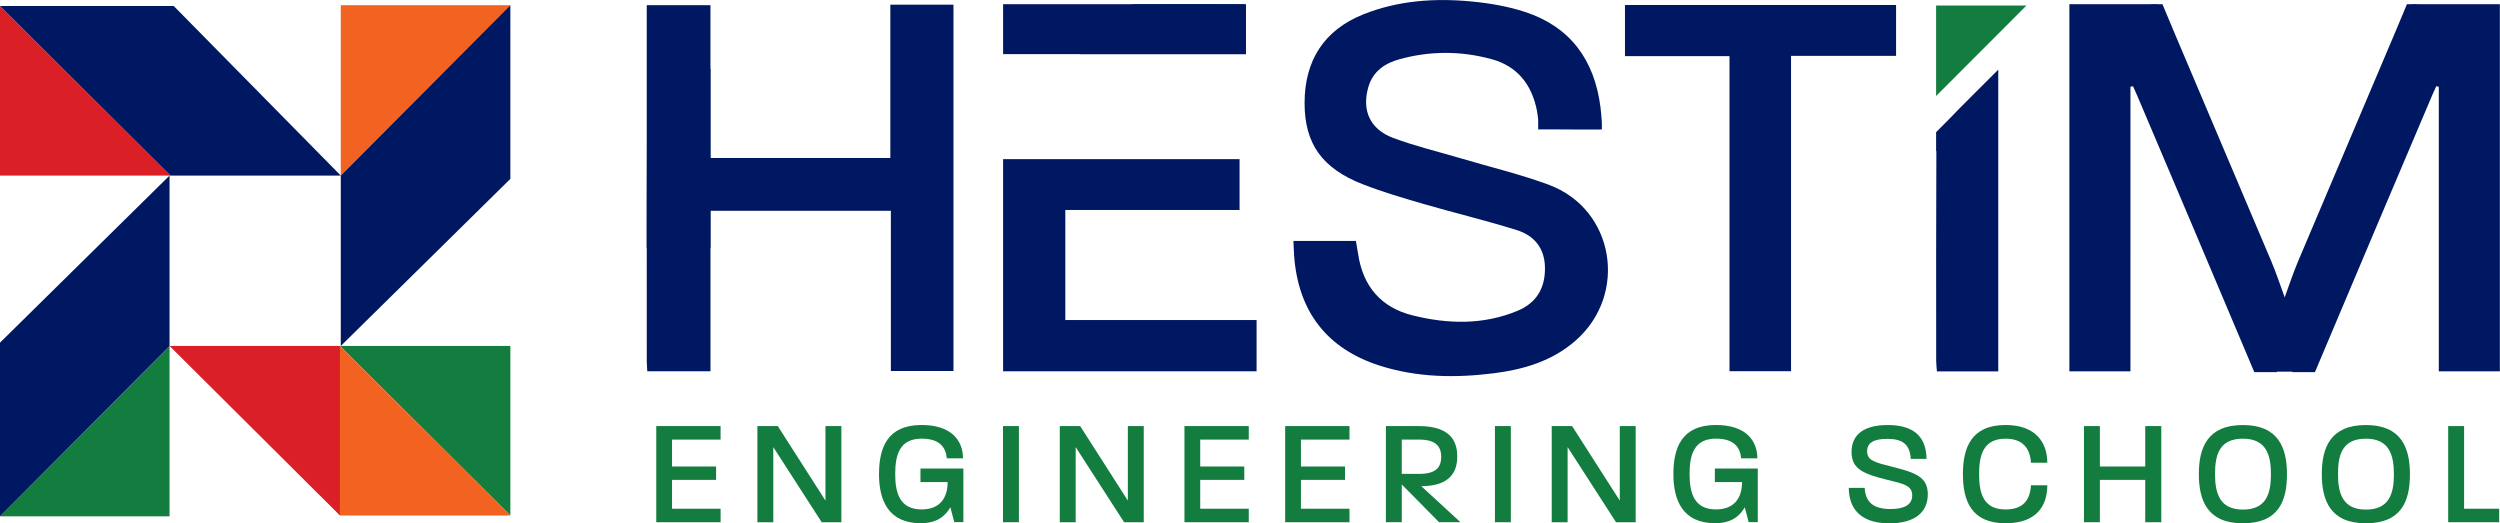 <?xml version="1.0" encoding="UTF-8"?><svg id="Layer_2" xmlns="http://www.w3.org/2000/svg" viewBox="0 0 713.66 149.38"><defs><style>.cls-1{fill:#137d3f;}.cls-1,.cls-2,.cls-3,.cls-4{stroke-width:0px;}.cls-2{fill:#001861;}.cls-3{fill:#db1f26;}.cls-4{fill:#f26322;}</style></defs><g id="Layer_1-2"><polygon class="cls-3" points="48.64 50.12 0 50.12 0 1.71 48.64 50.12"/><polygon class="cls-2" points="97.28 50.12 48.64 50.12 0 1.71 49.59 1.71 97.28 50.12"/><polygon class="cls-4" points="97.28 50.12 97.28 1.48 145.69 1.48 97.28 50.12"/><polygon class="cls-2" points="97.28 98.76 97.28 50.12 145.69 1.48 145.69 51.06 97.28 98.76"/><polygon class="cls-1" points="145.69 98.76 145.69 147.16 97.05 98.76 145.69 98.76"/><polygon class="cls-4" points="145.69 147.16 97.05 147.16 97.05 98.76 145.69 147.16"/><polygon class="cls-3" points="97.05 98.76 97.05 147.16 97.05 147.16 48.41 98.76 97.05 98.76"/><polygon class="cls-1" points="48.4 98.76 48.4 147.4 0 147.4 48.4 98.76"/><polygon class="cls-2" points="48.4 50.12 48.4 98.76 0 147.4 0 97.81 48.4 50.12"/><path class="cls-2" d="m254.15,1.34h18.03v104.57h-17.87v-45.73h-51.49v45.8h-18.04c-.05-.98-.15-1.9-.15-2.82,0-20.95-.04-41.91.07-62.86,0-1.4.76-3.12,1.74-4.15,5.18-5.42,10.53-10.67,16.37-16.52v25.48h51.35V1.34Z"/><path class="cls-2" d="m541.26,1.43v14.51h-29.98v90.03h-17.57V16.03h-29.84V1.43h77.39Z"/><path class="cls-2" d="m353.85,45.43v14.51h-49.74v31.42h54.6v14.63h-72.36v-60.56h67.5Z"/><path class="cls-2" d="m308.21,15.45c4.93-4.9,9.28-9.26,13.69-13.54.47-.46,1.35-.68,2.04-.69,10.27-.04,20.54-.02,30.81,0,.26,0,.53.12.91.22v14.01h-47.45Z"/><path class="cls-1" d="m552.69,27.4V1.57h25.8c-8.34,8.35-17.26,17.28-25.8,25.83Z"/><rect class="cls-2" x="286.35" y="1.2" width="69.31" height="14.25"/><rect class="cls-2" x="184.62" y="1.48" width="18.19" height="69.31"/><path class="cls-2" d="m555.67,34.73l-2.98,3v5.44l.07-.05c-.09,19.95-.06,39.91-.05,59.86,0,1,.14,1.99.21,3.04h17.51V19.89c-5.16,5.17-10.04,9.95-14.75,14.84Z"/><path class="cls-2" d="m442.13,52.74c-8.18-3.01-16.71-5.05-25.08-7.53-6.46-1.91-13.04-3.48-19.34-5.83-6.65-2.48-9.01-7.9-7.11-14.49,1.3-4.53,4.73-6.84,8.93-7.99,8.7-2.4,17.51-2.39,26.21-.03,7.45,2.02,11.55,7.3,13.01,14.76.16.81.23,1.63.34,2.45h0v2.85h3.44c4.87.06,9.52.04,14.34.04,0-.02,0-.03,0-.04h.41l-.02-2.09c-.1-1.42-.2-2.83-.38-4.24-1.71-13.38-8.51-22.91-21.5-27.18-4.91-1.61-10.16-2.51-15.32-3-10.5-1-20.92-.3-30.86,3.67-11.14,4.45-16.79,13.08-16.79,25.33,0,11.54,4.95,18.66,16.69,23.21,5.65,2.19,11.5,3.91,17.33,5.61,8.84,2.56,17.81,4.7,26.58,7.45,4.88,1.53,7.92,5.07,8.02,10.61.11,5.88-2.38,10.15-7.8,12.41-9.79,4.08-19.91,3.82-29.94,1.33-9.02-2.23-14.25-8.31-15.6-17.6-.18-1.2-.41-2.4-.63-3.67h-17.83c.07,1.49.1,2.8.19,4.11,1.12,15.96,9.33,26.7,24.56,31.53,10.6,3.36,21.52,3.52,32.47,2.14,8.52-1.08,16.57-3.45,23.24-9.25,15.22-13.23,11.19-37.64-7.57-44.55Z"/><path class="cls-2" d="m698.31,1.19c-.08,0-.17,0-.25,0h-7.42s-.06,0-.08,0c-.46,0-.92-.01-1.38-.03-.25,0-.49,0-.7.03,0,0,0,0,0,0h-1.38l-3.22,7.69c-.1.24-.2.48-.31.72l-.15.37c-9.12,21.55-18.29,43.08-27.4,64.63-1.39,3.29-2.52,6.71-3.82,10.28-1.3-3.57-2.43-6.98-3.82-10.28-9.11-21.55-18.28-43.08-27.4-64.63l-.15-.37c-.1-.24-.2-.48-.31-.72l-3.22-7.69h-1.38s0,0,0,0c-.21-.03-.45-.03-.7-.03-.46.02-.91.02-1.38.03-.03,0-.06,0-.08,0h-7.42c-.08,0-.17,0-.25,0h-15.35v104.81h17.43V24.77h0c.25-.06.48-.11.72-.17.38.83.77,1.65,1.12,2.49,10.81,25.47,21.63,50.93,32.37,76.43,0,.02.02.03.02.05l1.12,2.66h6.48l-.06-.12c.75-.01,1.49-.02,2.24-.02.75,0,1.49,0,2.24.02l-.06.12h6.48l1.12-2.66s.02-.03.02-.05c10.73-25.5,21.56-50.96,32.37-76.43.35-.84.75-1.66,1.12-2.49.24.06.47.11.72.17h0v81.23h17.43V1.19h-15.35Z"/><path class="cls-1" d="m187.34,121.63h18.36v3.86h-13.86v7.68h12.58v3.82h-12.58v8.23h13.86v3.86h-18.36v-27.45Z"/><path class="cls-1" d="m216.21,121.63h5.82l13.61,21.27v-21.27h4.54v27.45h-5.61l-13.82-21.44v21.44h-4.54v-27.45Z"/><path class="cls-1" d="m250.93,135.35c0-7.51,2.35-14.03,12.17-14.03,8.62,0,11.8,4.55,11.8,9.52h-4.62c-.29-3.09-1.98-5.62-7.18-5.62-6.23,0-7.55,4.5-7.55,10.12s1.44,10.08,7.55,10.08c5.03,0,7.42-3.09,7.42-7.81h-7.76v-3.86h12.25v15.31h-2.6l-1.11-4.25c-1.57,2.74-4.08,4.55-8.46,4.55-9.24,0-11.92-6.52-11.92-14.03Z"/><path class="cls-1" d="m286.32,121.63h4.54v27.45h-4.54v-27.45Z"/><path class="cls-1" d="m302.53,121.63h5.82l13.61,21.27v-21.27h4.54v27.45h-5.61l-13.82-21.44v21.44h-4.54v-27.45Z"/><path class="cls-1" d="m338.12,121.63h18.36v3.86h-13.86v7.68h12.58v3.82h-12.58v8.23h13.86v3.86h-18.36v-27.45Z"/><path class="cls-1" d="m366.87,121.63h18.36v3.86h-13.86v7.68h12.58v3.82h-12.58v8.23h13.86v3.86h-18.36v-27.45Z"/><path class="cls-1" d="m395.62,121.63h9.4c9.94,0,10.97,5.28,10.97,8.79,0,6.78-5.2,8.36-10.27,8.36l11.18,10.29h-6.1l-10.64-10.77v10.77h-4.54v-27.45Zm9.69,13.64c5.36,0,6.1-2.66,6.1-4.85s-.78-4.93-6.19-4.93h-5.07v9.78h5.16Z"/><path class="cls-1" d="m426.75,121.63h4.54v27.45h-4.54v-27.45Z"/><path class="cls-1" d="m442.96,121.63h5.82l13.61,21.27v-21.27h4.54v27.45h-5.61l-13.82-21.44v21.44h-4.54v-27.45Z"/><path class="cls-1" d="m477.69,135.35c0-7.51,2.35-14.03,12.17-14.03,8.62,0,11.8,4.55,11.8,9.52h-4.62c-.29-3.09-1.98-5.62-7.18-5.62-6.23,0-7.55,4.5-7.55,10.12s1.44,10.08,7.55,10.08c5.03,0,7.43-3.09,7.43-7.81h-7.76v-3.86h12.25v15.31h-2.6l-1.11-4.25c-1.57,2.74-4.08,4.55-8.46,4.55-9.24,0-11.92-6.52-11.92-14.03Z"/><path class="cls-1" d="m527.76,139.26h4.54c.21,4.07,2.47,6.05,7.38,6.05,4.04,0,6.19-1.29,6.19-3.9,0-2.83-2.48-3.3-7.05-4.42-6.97-1.72-10.27-3.13-10.27-7.98,0-5.19,3.84-7.68,10.35-7.68,7.3,0,10.97,3.22,11.05,9.65h-4.5c-.25-4.03-2.19-5.7-6.72-5.7-3.92,0-5.73,1.16-5.73,3.56,0,2.66,2.27,3.17,7.38,4.46,6.64,1.67,9.94,2.96,9.94,7.81,0,5.23-3.84,8.28-11.01,8.28s-11.51-3.3-11.55-10.12Z"/><path class="cls-1" d="m560.34,135.35c0-7.51,2.35-14.03,12.17-14.03,8.66,0,11.92,5.06,11.92,10.77h-4.66c-.25-3.86-2.14-6.86-7.26-6.86-6.23,0-7.55,4.5-7.55,10.12s1.32,10.08,7.55,10.08c5.16,0,7.01-2.83,7.26-6.91h4.66c0,6.05-3.22,10.85-11.92,10.85-9.86,0-12.17-6.52-12.17-14.03Z"/><path class="cls-1" d="m594.9,121.63h4.54v11.54h12.95v-11.54h4.58v27.45h-4.58v-12.09h-12.95v12.09h-4.54v-27.45Z"/><path class="cls-1" d="m627.69,135.31c0-7.51,2.47-13.98,12.58-13.98s12.58,6.48,12.58,14.07-2.39,13.98-12.58,13.98-12.58-6.56-12.58-14.07Zm12.58,10.16c6.64,0,8-4.5,8-10.08s-1.36-10.16-8-10.16-7.96,4.46-7.96,10.08,1.4,10.16,7.96,10.16Z"/><path class="cls-1" d="m662.79,135.31c0-7.51,2.47-13.98,12.58-13.98s12.58,6.48,12.58,14.07-2.39,13.98-12.58,13.98-12.58-6.56-12.58-14.07Zm12.58,10.16c6.64,0,8-4.5,8-10.08s-1.36-10.16-8-10.16-7.96,4.46-7.96,10.08,1.4,10.16,7.96,10.16Z"/><path class="cls-1" d="m698.87,121.63h4.54v23.59h10.02v3.86h-14.56v-27.45Z"/></g></svg>